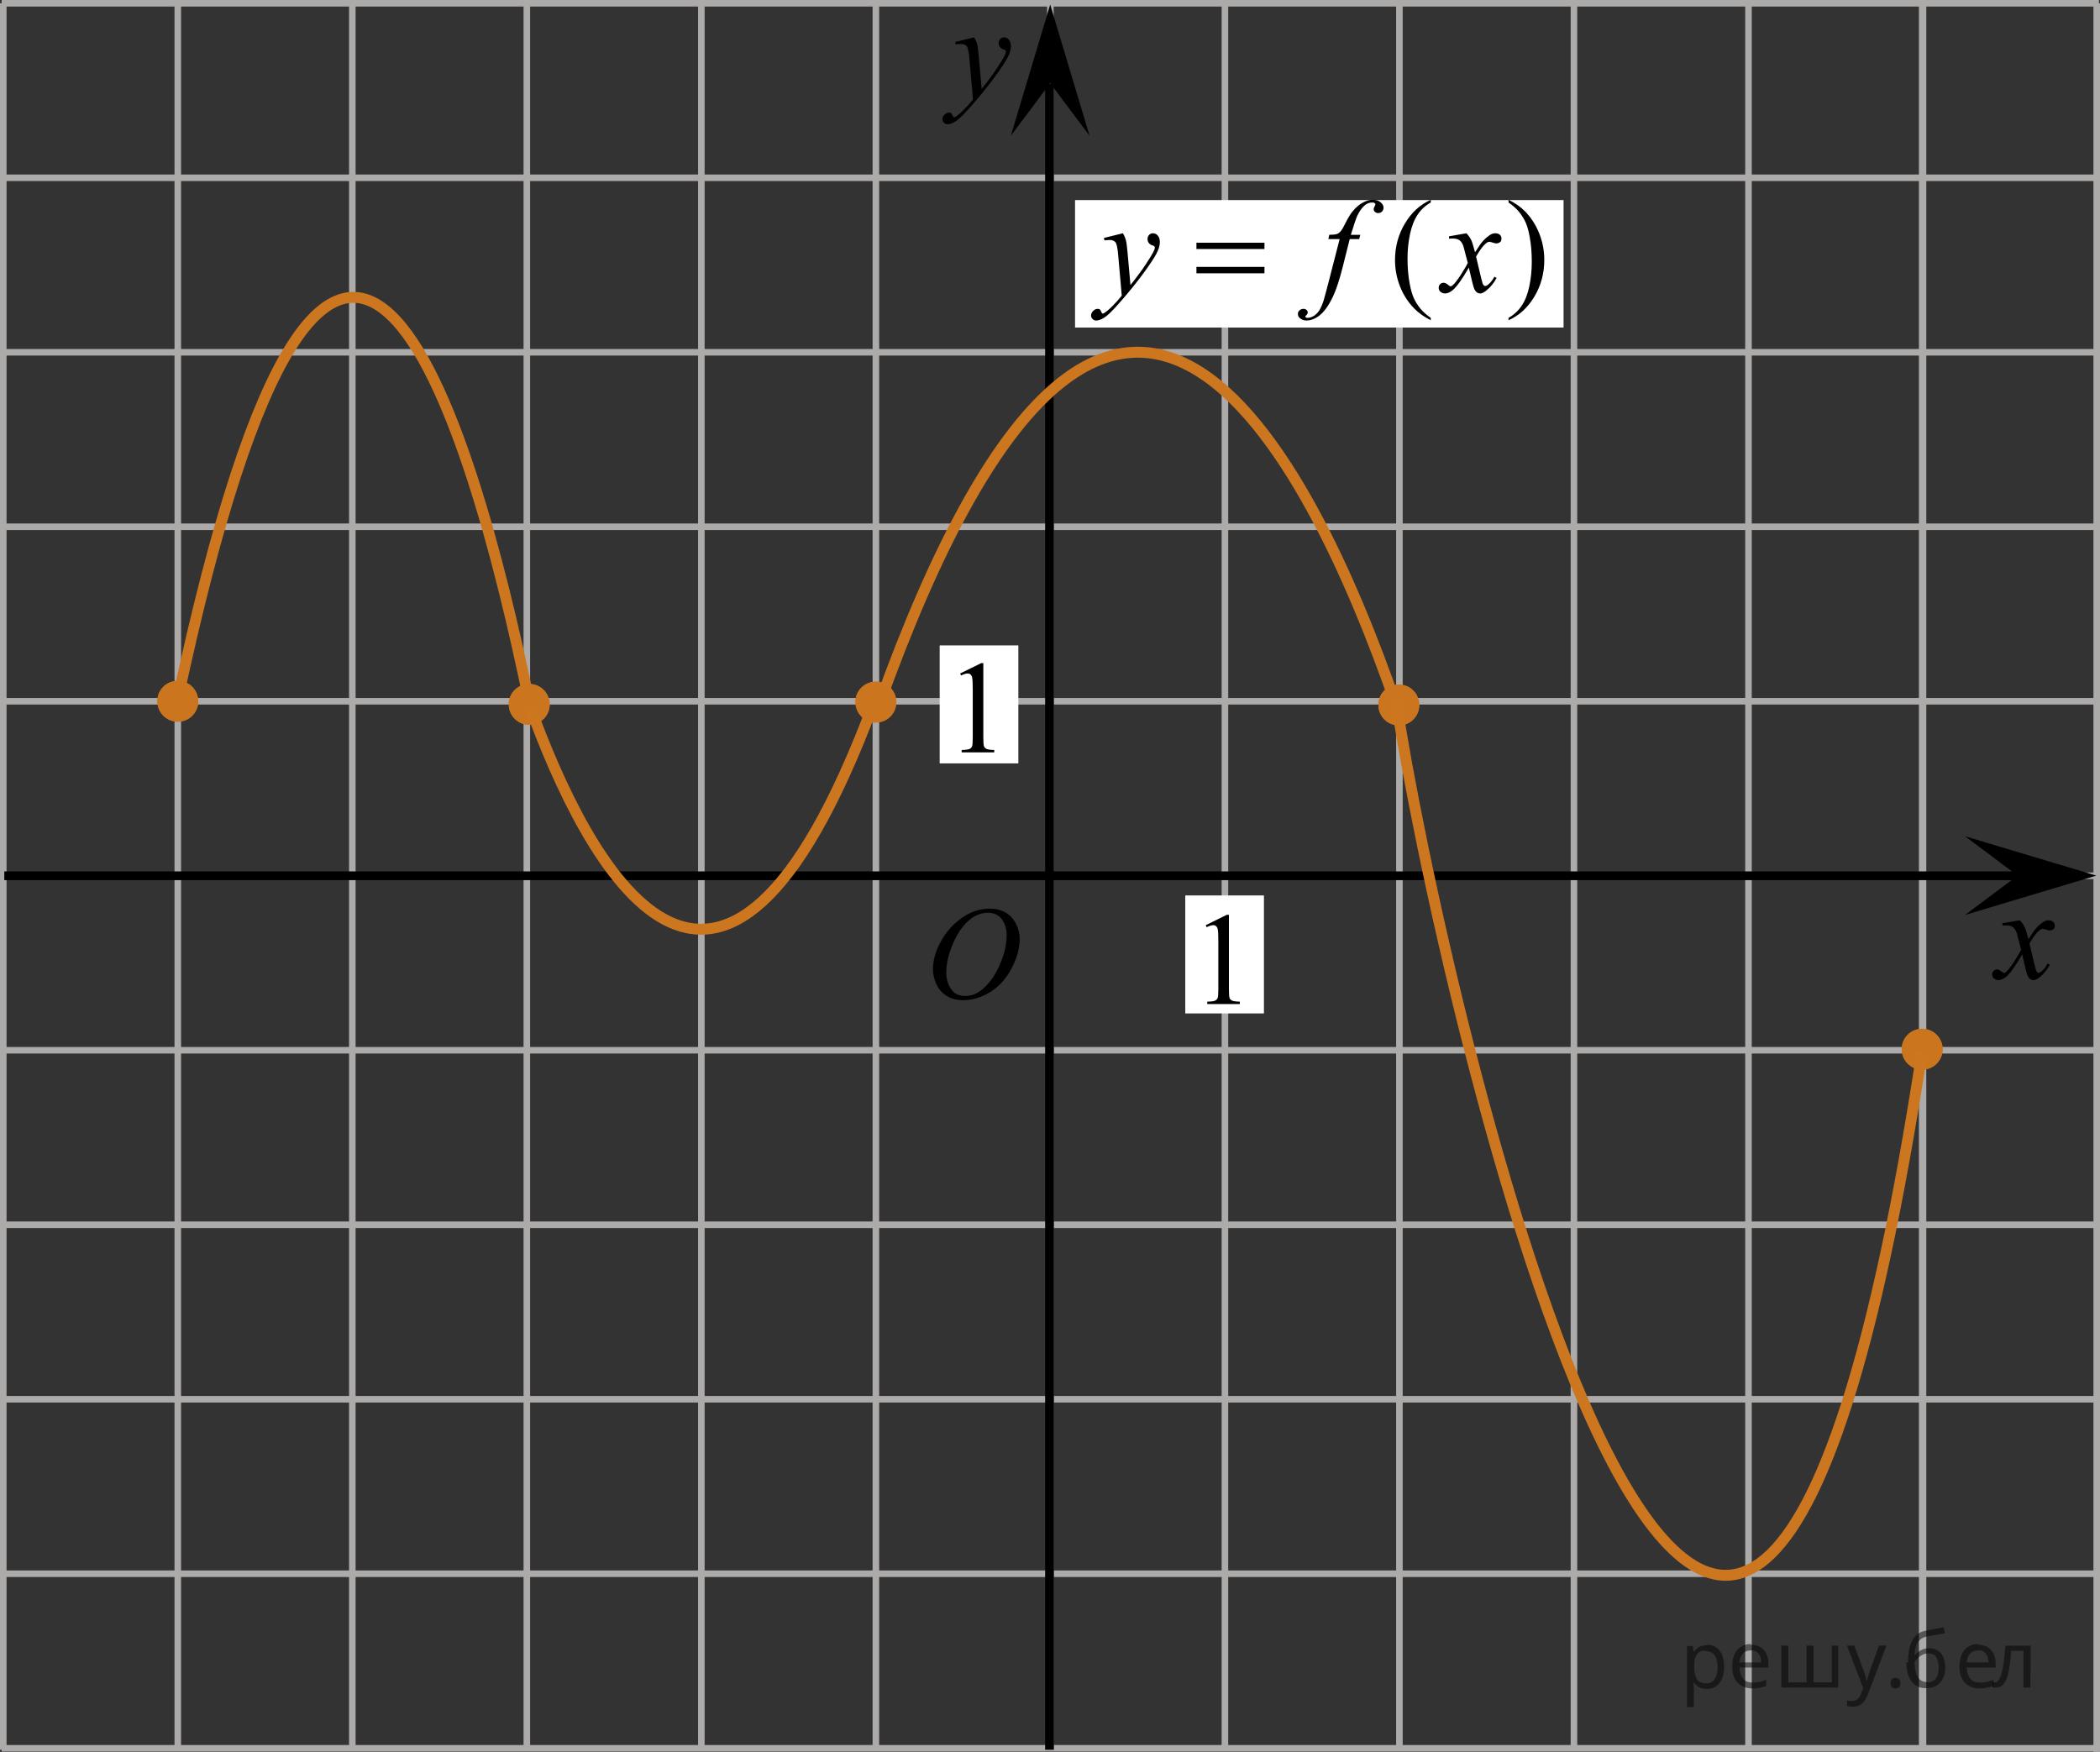 <?xml version="1.0" encoding="utf-8"?>
<!-- Generator: Adobe Illustrator 16.0.0, SVG Export Plug-In . SVG Version: 6.00 Build 0)  -->
<!DOCTYPE svg PUBLIC "-//W3C//DTD SVG 1.1//EN" "http://www.w3.org/Graphics/SVG/1.1/DTD/svg11.dtd">
<svg version="1.1" id="Слой_1" xmlns="http://www.w3.org/2000/svg" xmlns:xlink="http://www.w3.org/1999/xlink" x="0px" y="0px"
	 width="240.258px" height="200.465px" viewBox="0 0 240.258 200.465" enable-background="new 0 0 240.258 200.465"
	 xml:space="preserve">
<rect x="0" y="0" width="240.258" height="200.465" fill="#333333" stroke="none"/>
<line fill="none" stroke="#ADAAAA" stroke-width="0.75" stroke-miterlimit="10" x1="0.191" y1="0.375" x2="240.137" y2="0.375"/>
<line fill="none" stroke="#ADAAAA" stroke-width="0.75" stroke-miterlimit="10" x1="0.191" y1="20.342" x2="239.835" y2="20.342"/>
<line fill="none" stroke="#ADAAAA" stroke-width="0.75" stroke-miterlimit="10" x1="0.191" y1="40.31" x2="239.835" y2="40.31"/>
<line fill="none" stroke="#ADAAAA" stroke-width="0.75" stroke-miterlimit="10" x1="0.191" y1="60.275" x2="239.835" y2="60.275"/>
<line fill="none" stroke="#ADAAAA" stroke-width="0.75" stroke-miterlimit="10" x1="0.191" y1="80.241" x2="239.835" y2="80.241"/>
<line fill="none" stroke="#ADAAAA" stroke-width="0.75" stroke-miterlimit="10" x1="0.191" y1="100.209" x2="239.835" y2="100.209"/>
<line fill="none" stroke="#ADAAAA" stroke-width="0.75" stroke-miterlimit="10" x1="0.191" y1="120.174" x2="239.835" y2="120.174"/>
<line fill="none" stroke="#ADAAAA" stroke-width="0.75" stroke-miterlimit="10" x1="0.191" y1="140.143" x2="239.835" y2="140.143"/>
<line fill="none" stroke="#ADAAAA" stroke-width="0.75" stroke-miterlimit="10" x1="0.191" y1="160.109" x2="239.835" y2="160.109"/>
<line fill="none" stroke="#ADAAAA" stroke-width="0.75" stroke-miterlimit="10" x1="0.191" y1="180.073" x2="239.835" y2="180.073"/>
<line fill="none" stroke="#ADAAAA" stroke-width="0.75" stroke-miterlimit="10" x1="0.191" y1="200.044" x2="239.835" y2="200.044"/>
<line fill="none" stroke="#ADAAAA" stroke-width="0.75" stroke-miterlimit="10" x1="0.375" y1="200.214" x2="0.375" y2="0.375"/>
<line fill="none" stroke="#ADAAAA" stroke-width="0.75" stroke-miterlimit="10" x1="20.341" y1="200.214" x2="20.341" y2="0.375"/>
<line fill="none" stroke="#ADAAAA" stroke-width="0.75" stroke-miterlimit="10" x1="40.309" y1="200.214" x2="40.309" y2="0.375"/>
<line fill="none" stroke="#ADAAAA" stroke-width="0.75" stroke-miterlimit="10" x1="60.274" y1="200.214" x2="60.274" y2="0.375"/>
<line fill="none" stroke="#ADAAAA" stroke-width="0.75" stroke-miterlimit="10" x1="80.24" y1="200.214" x2="80.24" y2="0.375"/>
<line fill="none" stroke="#ADAAAA" stroke-width="0.75" stroke-miterlimit="10" x1="100.208" y1="200.214" x2="100.208" y2="0.375"/>
<line fill="none" stroke="#ADAAAA" stroke-width="0.75" stroke-miterlimit="10" x1="120.174" y1="200.214" x2="120.174" y2="0.375"/>
<line fill="none" stroke="#ADAAAA" stroke-width="0.75" stroke-miterlimit="10" x1="140.143" y1="200.214" x2="140.143" y2="0.375"/>
<line fill="none" stroke="#ADAAAA" stroke-width="0.75" stroke-miterlimit="10" x1="160.105" y1="200.214" x2="160.105" y2="0.375"/>
<line fill="none" stroke="#ADAAAA" stroke-width="0.75" stroke-miterlimit="10" x1="180.073" y1="200.214" x2="180.073" y2="0.375"/>
<line fill="none" stroke="#ADAAAA" stroke-width="0.75" stroke-miterlimit="10" x1="200.041" y1="200.214" x2="200.041" y2="0.375"/>
<line fill="none" stroke="#ADAAAA" stroke-width="0.75" stroke-miterlimit="10" x1="220.008" y1="200.214" x2="220.008" y2="0.375"/>
<line fill="none" stroke="#ADAAAA" stroke-width="0.75" stroke-miterlimit="10" x1="219.916" y1="200.214" x2="219.916" y2="0.375"/>
<line fill="none" stroke="#ADAAAA" stroke-width="0.75" stroke-miterlimit="10" x1="239.883" y1="200.465" x2="239.883" y2="0.375"/>
<g>
	<g>
		<g>
			<g>
				<g>
					<g>
						<g>
							<g>
								<g>
									<g>
										<defs>
											<rect id="SVGID_1_" x="225.255" y="102.359" width="12.358" height="13.729"/>
										</defs>
										<clipPath id="SVGID_2_">
											<use xlink:href="#SVGID_1_"  overflow="visible"/>
										</clipPath>
										<g clip-path="url(#SVGID_2_)">
											<path d="M231.089,105.303c0.239,0.258,0.423,0.514,0.545,0.771c0.093,0.179,0.233,0.644,0.438,1.396l0.648-0.977
												c0.172-0.233,0.381-0.461,0.627-0.676c0.244-0.215,0.461-0.356,0.646-0.438c0.113-0.052,0.248-0.073,0.395-0.073
												c0.213,0,0.381,0.06,0.506,0.172c0.125,0.11,0.188,0.25,0.188,0.41c0,0.188-0.035,0.313-0.104,0.387
												c-0.144,0.123-0.297,0.188-0.478,0.188c-0.104,0-0.215-0.021-0.332-0.064c-0.229-0.078-0.39-0.115-0.465-0.115
												c-0.117,0-0.261,0.064-0.422,0.203c-0.308,0.259-0.671,0.75-1.093,1.481l0.604,2.537c0.099,0.39,0.174,0.619,0.233,0.695
												c0.063,0.075,0.13,0.112,0.19,0.112c0.104,0,0.226-0.06,0.36-0.172c0.271-0.229,0.5-0.521,0.689-0.886l0.26,0.134
												c-0.313,0.579-0.701,1.063-1.185,1.443c-0.271,0.218-0.497,0.322-0.688,0.322c-0.271,0-0.493-0.151-0.652-0.467
												c-0.104-0.188-0.316-1.021-0.646-2.479c-0.769,1.334-1.381,2.188-1.844,2.573c-0.304,0.241-0.591,0.364-0.871,0.364
												c-0.195,0-0.375-0.064-0.539-0.213c-0.115-0.104-0.177-0.254-0.177-0.438c0-0.162,0.056-0.297,0.162-0.405
												c0.104-0.104,0.237-0.161,0.396-0.161c0.152,0,0.32,0.079,0.504,0.234c0.127,0.109,0.229,0.17,0.295,0.17
												c0.061,0,0.135-0.039,0.229-0.116c0.229-0.188,0.545-0.591,0.941-1.211c0.396-0.618,0.66-1.063,0.781-1.341
												c-0.309-1.193-0.475-1.828-0.492-1.896c-0.111-0.314-0.268-0.547-0.441-0.681c-0.184-0.134-0.449-0.198-0.807-0.198
												c-0.111,0-0.24,0.006-0.396,0.02v-0.27L231.089,105.303z"/>
										</g>
									</g>
								</g>
							</g>
						</g>
					</g>
				</g>
			</g>
		</g>
	</g>
</g>
<line fill="none" stroke="#000000" stroke-miterlimit="10" x1="0.492" y1="100.209" x2="237.613" y2="100.209"/>
<line fill="none" stroke="#000000" stroke-miterlimit="10" x1="120.074" y1="200.214" x2="120.074" y2="9.578"/>
<polygon points="230.828,100.191 224.822,95.691 239.835,100.191 224.822,104.691 "/>
<rect x="135.605" y="102.461" fill="#FFFFFF" width="9" height="13.5"/>
<g>
	<g>
		<g>
			<g>
				<g>
					<g>
						<g>
							<g>
								<g>
									<defs>
										<rect id="SVGID_3_" x="135.343" y="101.152" width="9.529" height="16.49"/>
									</defs>
									<clipPath id="SVGID_4_">
										<use xlink:href="#SVGID_3_"  overflow="visible"/>
									</clipPath>
									<g clip-path="url(#SVGID_4_)">
										<path d="M137.948,105.863l2.411-1.188h0.24v8.451c0,0.562,0.021,0.911,0.068,1.049c0.045,0.138,0.146,0.244,0.289,0.315
											c0.146,0.072,0.439,0.113,0.893,0.125v0.271h-3.729v-0.271c0.47-0.012,0.771-0.053,0.903-0.121
											c0.14-0.069,0.229-0.168,0.285-0.286c0.055-0.121,0.08-0.481,0.08-1.082v-5.404c0-0.729-0.021-1.194-0.072-1.401
											c-0.032-0.153-0.098-0.271-0.188-0.349c-0.09-0.075-0.195-0.11-0.326-0.11c-0.18,0-0.432,0.078-0.752,0.229
											L137.948,105.863z"/>
									</g>
								</g>
							</g>
						</g>
					</g>
				</g>
			</g>
		</g>
	</g>
</g>
<g>
	<g>
		<g>
			<g>
				<g>
					<g>
						<g>
							<g>
								<g>
									<g>
										<defs>
											<rect id="SVGID_5_" x="105.134" y="1.333" width="13.746" height="16.491"/>
										</defs>
										<clipPath id="SVGID_6_">
											<use xlink:href="#SVGID_5_"  overflow="visible"/>
										</clipPath>
										<g clip-path="url(#SVGID_6_)">
											<path d="M111.448,4.273c0.168,0.283,0.283,0.552,0.351,0.801c0.063,0.248,0.127,0.736,0.188,1.465l0.323,3.632
												c0.298-0.354,0.726-0.913,1.284-1.683c0.271-0.374,0.604-0.884,1.004-1.528c0.24-0.394,0.391-0.669,0.44-0.825
												c0.029-0.078,0.044-0.158,0.044-0.242c0-0.057-0.017-0.102-0.052-0.134c-0.035-0.033-0.125-0.074-0.271-0.122
												c-0.146-0.047-0.27-0.135-0.358-0.26c-0.099-0.126-0.146-0.27-0.146-0.433c0-0.201,0.063-0.363,0.178-0.486
												c0.117-0.123,0.27-0.185,0.443-0.185c0.215,0,0.397,0.09,0.553,0.27c0.151,0.183,0.229,0.429,0.229,0.741
												c0,0.391-0.133,0.833-0.397,1.332c-0.267,0.5-0.773,1.269-1.535,2.3c-0.758,1.033-1.676,2.16-2.754,3.383
												c-0.739,0.841-1.293,1.369-1.648,1.59c-0.356,0.222-0.668,0.329-0.925,0.329c-0.151,0-0.286-0.06-0.401-0.176
												c-0.112-0.113-0.174-0.25-0.174-0.399c0-0.19,0.08-0.365,0.237-0.522c0.159-0.158,0.334-0.234,0.521-0.234
												c0.1,0,0.182,0.021,0.242,0.064c0.041,0.022,0.084,0.095,0.131,0.21c0.047,0.116,0.09,0.193,0.129,0.231
												c0.023,0.021,0.055,0.036,0.09,0.036c0.027,0,0.082-0.021,0.152-0.072c0.271-0.167,0.586-0.437,0.94-0.799
												c0.478-0.48,0.822-0.876,1.054-1.183l-0.414-4.68c-0.066-0.771-0.172-1.242-0.313-1.41
												c-0.141-0.167-0.369-0.251-0.69-0.251c-0.104,0-0.287,0.017-0.558,0.045l-0.063-0.271L111.448,4.273z"/>
										</g>
									</g>
								</g>
							</g>
						</g>
					</g>
				</g>
			</g>
		</g>
	</g>
</g>
<polygon points="120.152,9.524 115.652,15.529 120.152,0.519 124.652,15.529 "/>
<rect x="107.508" y="73.85" fill="#FFFFFF" width="9" height="13.5"/>
<g>
	<g>
		<g>
			<g>
				<g>
					<g>
						<g>
							<g>
								<g>
									<defs>
										<rect id="SVGID_7_" x="107.244" y="72.352" width="9.529" height="16.489"/>
									</defs>
									<clipPath id="SVGID_8_">
										<use xlink:href="#SVGID_7_"  overflow="visible"/>
									</clipPath>
									<g clip-path="url(#SVGID_8_)">
										<path d="M109.849,77.063l2.412-1.188h0.24v8.451c0,0.561,0.022,0.912,0.07,1.049c0.045,0.137,0.145,0.244,0.289,0.316
											c0.146,0.071,0.439,0.112,0.891,0.125v0.271h-3.729v-0.271c0.47-0.013,0.771-0.054,0.905-0.121
											c0.138-0.07,0.229-0.168,0.285-0.287c0.053-0.121,0.08-0.482,0.08-1.082v-5.404c0-0.729-0.022-1.194-0.072-1.401
											c-0.034-0.154-0.099-0.271-0.188-0.349c-0.09-0.076-0.196-0.11-0.326-0.11c-0.18,0-0.432,0.077-0.752,0.229
											L109.849,77.063z"/>
									</g>
								</g>
							</g>
						</g>
					</g>
				</g>
			</g>
		</g>
	</g>
</g>
<path fill="none" stroke="#CC761F" stroke-width="1.25" stroke-miterlimit="10" d="M20.262,80.334
	c18.167-85.37,33.565-32.738,40.288,0.003"/>
<g>
	<path fill="#CB761E" d="M20.342,77.902c-1.298,0-2.358,1.054-2.339,2.337c0,1.295,1.043,2.341,2.339,2.341
		c1.296,0,2.338-1.046,2.338-2.341C22.677,78.959,21.638,77.902,20.342,77.902L20.342,77.902z"/>
	<path fill="#CB761E" d="M20.342,77.902c-1.298,0-2.358,1.054-2.339,2.337c0,1.295,1.043,2.341,2.339,2.341
		c1.296,0,2.338-1.046,2.338-2.341C22.677,78.959,21.638,77.902,20.342,77.902L20.342,77.902z"/>
</g>
<g>
	<path fill="#CB761E" d="M60.55,78.261c-1.298,0-2.358,1.053-2.339,2.336c0,1.295,1.043,2.342,2.339,2.342
		c1.296,0,2.338-1.047,2.338-2.342C62.884,79.316,61.846,78.261,60.55,78.261L60.55,78.261z"/>
	<path fill="#CB761E" d="M60.55,78.261c-1.298,0-2.358,1.053-2.339,2.336c0,1.295,1.043,2.342,2.339,2.342
		c1.296,0,2.338-1.047,2.338-2.342C62.884,79.316,61.846,78.261,60.55,78.261L60.55,78.261z"/>
</g>
<path fill="none" stroke="#CC761F" stroke-width="1.25" stroke-miterlimit="10" d="M99.906,80.601
	C82.158,128.027,67.117,98.788,60.55,80.6"/>
<path fill="none" stroke="#CC761F" stroke-width="1.25" stroke-miterlimit="10" d="M100.566,80.662
	c26.675-74.401,49.288-28.53,59.161,0.002"/>
<g>
	<path fill="#CB761E" d="M100.209,77.998c-1.298,0-2.358,1.054-2.339,2.337c0,1.295,1.043,2.341,2.339,2.341
		s2.338-1.046,2.338-2.341C102.544,79.054,101.505,77.998,100.209,77.998L100.209,77.998z"/>
	<path fill="#CB761E" d="M100.209,77.998c-1.298,0-2.358,1.054-2.339,2.337c0,1.295,1.043,2.341,2.339,2.341
		s2.338-1.046,2.338-2.341C102.544,79.054,101.505,77.998,100.209,77.998L100.209,77.998z"/>
</g>
<g>
	<path fill="#CB761E" d="M160.038,78.328c-1.298,0-2.358,1.053-2.339,2.336c0,1.295,1.043,2.342,2.339,2.342
		s2.339-1.047,2.339-2.342C162.374,79.383,161.334,78.328,160.038,78.328L160.038,78.328z"/>
	<path fill="#CB761E" d="M160.038,78.328c-1.298,0-2.358,1.053-2.339,2.336c0,1.295,1.043,2.342,2.339,2.342
		s2.339-1.047,2.339-2.342C162.374,79.383,161.334,78.328,160.038,78.328L160.038,78.328z"/>
</g>
<g>
	<path fill="#CB761E" d="M219.916,117.718c-1.298,0-2.359,1.054-2.339,2.337c0,1.293,1.043,2.34,2.339,2.34s2.339-1.047,2.339-2.34
		C222.25,118.775,221.212,117.718,219.916,117.718L219.916,117.718z"/>
	<path fill="#CB761E" d="M219.916,117.718c-1.298,0-2.359,1.054-2.339,2.337c0,1.293,1.043,2.34,2.339,2.34s2.339-1.047,2.339-2.34
		C222.25,118.775,221.212,117.718,219.916,117.718L219.916,117.718z"/>
</g>
<rect x="122.994" y="22.894" fill="#FFFFFF" width="55.89" height="14.585"/>
<g>
	<g>
		<g>
			<g>
				<g>
					<g>
						<defs>
							<rect id="SVGID_9_" x="122.113" y="19.603" width="57.961" height="20.7"/>
						</defs>
						<clipPath id="SVGID_10_">
							<use xlink:href="#SVGID_9_"  overflow="visible"/>
						</clipPath>
						<g clip-path="url(#SVGID_10_)">
							<path d="M163.693,36.372v0.272c-0.745-0.375-1.368-0.813-1.867-1.318c-0.711-0.716-1.26-1.563-1.646-2.535
								c-0.385-0.973-0.578-1.983-0.578-3.031c0-1.531,0.379-2.929,1.135-4.19c0.756-1.264,1.742-2.166,2.957-2.709v0.312
								c-0.606,0.336-1.106,0.795-1.498,1.378c-0.389,0.583-0.682,1.322-0.875,2.217c-0.191,0.896-0.288,1.828-0.288,2.803
								c0,1.058,0.082,2.019,0.245,2.883c0.127,0.683,0.283,1.229,0.467,1.643c0.184,0.412,0.43,0.81,0.738,1.189
								C162.791,35.662,163.195,36.025,163.693,36.372z"/>
							<path d="M172.588,23.171v-0.312c0.751,0.369,1.376,0.808,1.875,1.312c0.707,0.722,1.252,1.567,1.639,2.539
								c0.385,0.971,0.578,1.982,0.578,3.035c0,1.532-0.378,2.929-1.131,4.19c-0.754,1.264-1.74,2.166-2.961,2.709v-0.272
								c0.607-0.342,1.107-0.802,1.501-1.383c0.394-0.581,0.685-1.319,0.875-2.217c0.188-0.896,0.286-1.832,0.286-2.806
								c0-1.053-0.082-2.014-0.245-2.884c-0.124-0.682-0.278-1.228-0.463-1.638c-0.187-0.41-0.433-0.807-0.737-1.188
								C173.496,23.88,173.092,23.517,172.588,23.171z"/>
						</g>
					</g>
				</g>
			</g>
		</g>
		<g>
			<g>
				<g>
					<g>
						<defs>
							<rect id="SVGID_11_" x="122.113" y="19.603" width="57.961" height="20.7"/>
						</defs>
						<clipPath id="SVGID_12_">
							<use xlink:href="#SVGID_11_"  overflow="visible"/>
						</clipPath>
						<g clip-path="url(#SVGID_12_)">
							<path d="M128.467,26.691c0.168,0.285,0.284,0.555,0.348,0.804c0.064,0.25,0.129,0.74,0.193,1.472l0.326,3.646
								c0.296-0.355,0.727-0.919,1.29-1.689c0.271-0.376,0.606-0.887,1.008-1.534c0.242-0.396,0.39-0.673,0.444-0.831
								c0.029-0.077,0.044-0.159,0.044-0.243c0-0.056-0.019-0.1-0.052-0.135c-0.035-0.033-0.125-0.074-0.271-0.122
								c-0.146-0.047-0.268-0.133-0.363-0.259c-0.096-0.127-0.145-0.271-0.145-0.435c0-0.202,0.061-0.365,0.178-0.488
								c0.119-0.124,0.268-0.186,0.444-0.186c0.218,0,0.401,0.09,0.557,0.271c0.154,0.181,0.229,0.429,0.229,0.745
								c0,0.39-0.135,0.836-0.399,1.338c-0.269,0.501-0.78,1.271-1.542,2.309s-1.684,2.17-2.766,3.396
								c-0.746,0.846-1.299,1.378-1.659,1.598c-0.36,0.221-0.67,0.33-0.927,0.33c-0.152,0-0.288-0.059-0.403-0.175
								c-0.116-0.116-0.175-0.25-0.175-0.403c0-0.192,0.081-0.367,0.24-0.525c0.16-0.158,0.336-0.237,0.522-0.237
								c0.099,0,0.181,0.022,0.245,0.066c0.04,0.024,0.083,0.096,0.13,0.212c0.047,0.115,0.091,0.192,0.129,0.232
								c0.024,0.024,0.056,0.037,0.089,0.037c0.03,0,0.082-0.024,0.156-0.074c0.271-0.168,0.588-0.436,0.949-0.801
								c0.475-0.483,0.824-0.88,1.053-1.187l-0.415-4.699c-0.069-0.775-0.173-1.247-0.313-1.415
								c-0.139-0.168-0.371-0.252-0.695-0.252c-0.104,0-0.289,0.015-0.557,0.044l-0.066-0.274L128.467,26.691z"/>
							<path d="M155.633,26.869l-0.133,0.489h-1.082l-0.814,3.238c-0.361,1.429-0.725,2.532-1.09,3.313
								c-0.521,1.103-1.078,1.863-1.676,2.283c-0.455,0.32-0.908,0.481-1.363,0.481c-0.298,0-0.55-0.089-0.757-0.267
								c-0.153-0.124-0.229-0.284-0.229-0.482c0-0.158,0.063-0.295,0.189-0.411c0.127-0.115,0.28-0.174,0.463-0.174
								c0.133,0,0.246,0.042,0.338,0.126s0.137,0.181,0.137,0.289s-0.053,0.21-0.155,0.304c-0.079,0.069-0.119,0.121-0.119,0.155
								c0,0.045,0.019,0.079,0.052,0.104c0.045,0.034,0.114,0.053,0.209,0.053c0.211,0,0.436-0.067,0.67-0.2
								c0.234-0.134,0.443-0.333,0.627-0.597c0.183-0.266,0.355-0.646,0.52-1.146c0.068-0.208,0.254-0.893,0.557-2.054l1.289-5.018
								h-1.289l0.104-0.489c0.41,0,0.697-0.028,0.859-0.085c0.164-0.058,0.313-0.166,0.449-0.326c0.135-0.161,0.313-0.461,0.529-0.9
								c0.292-0.594,0.57-1.053,0.838-1.379c0.365-0.439,0.75-0.77,1.15-0.988c0.404-0.222,0.783-0.33,1.14-0.33
								c0.375,0,0.677,0.095,0.903,0.284c0.229,0.19,0.341,0.396,0.341,0.619c0,0.173-0.058,0.318-0.17,0.438
								c-0.113,0.118-0.261,0.178-0.438,0.178c-0.152,0-0.277-0.045-0.375-0.134c-0.096-0.089-0.146-0.195-0.146-0.318
								c0-0.079,0.032-0.177,0.098-0.293c0.063-0.116,0.097-0.193,0.097-0.232c0-0.069-0.022-0.121-0.067-0.156
								c-0.063-0.049-0.157-0.073-0.28-0.073c-0.313,0-0.592,0.099-0.838,0.296c-0.331,0.263-0.627,0.672-0.891,1.23
								c-0.133,0.292-0.377,1.016-0.732,2.172H155.633L155.633,26.869z"/>
							<path d="M167.773,26.691c0.242,0.257,0.425,0.514,0.547,0.771c0.09,0.178,0.236,0.646,0.438,1.401l0.651-0.979
								c0.174-0.236,0.384-0.464,0.631-0.679c0.246-0.215,0.464-0.361,0.65-0.44c0.119-0.05,0.25-0.073,0.395-0.073
								c0.212,0,0.382,0.057,0.508,0.17c0.127,0.113,0.188,0.252,0.188,0.415c0,0.188-0.037,0.315-0.11,0.386
								c-0.14,0.124-0.297,0.186-0.477,0.186c-0.104,0-0.215-0.021-0.332-0.065c-0.231-0.079-0.389-0.119-0.467-0.119
								c-0.119,0-0.26,0.069-0.424,0.208c-0.306,0.257-0.672,0.753-1.097,1.489l0.606,2.55c0.094,0.391,0.172,0.624,0.236,0.7
								c0.063,0.076,0.129,0.114,0.193,0.114c0.104,0,0.225-0.057,0.361-0.171c0.271-0.227,0.504-0.522,0.697-0.889l0.26,0.133
								c-0.313,0.583-0.707,1.067-1.187,1.453c-0.272,0.218-0.501,0.326-0.688,0.326c-0.275,0-0.498-0.155-0.66-0.467
								c-0.104-0.193-0.317-1.023-0.646-2.49c-0.771,1.339-1.389,2.201-1.854,2.586c-0.301,0.247-0.592,0.371-0.875,0.371
								c-0.195,0-0.377-0.071-0.541-0.215c-0.117-0.108-0.178-0.255-0.178-0.438c0-0.163,0.056-0.299,0.164-0.407
								s0.241-0.163,0.399-0.163c0.157,0,0.325,0.079,0.504,0.236c0.128,0.114,0.228,0.171,0.296,0.171
								c0.061,0,0.137-0.039,0.229-0.118c0.232-0.188,0.549-0.594,0.949-1.216c0.4-0.623,0.662-1.071,0.787-1.35
								c-0.308-1.2-0.473-1.835-0.498-1.904c-0.113-0.321-0.262-0.549-0.445-0.682c-0.182-0.134-0.45-0.2-0.807-0.2
								c-0.115,0-0.246,0.005-0.394,0.015V27.04L167.773,26.691z"/>
						</g>
					</g>
				</g>
			</g>
		</g>
		<g>
			<g>
				<g>
					<g>
						<defs>
							<rect id="SVGID_13_" x="122.113" y="19.603" width="57.961" height="20.7"/>
						</defs>
						<clipPath id="SVGID_14_">
							<use xlink:href="#SVGID_13_"  overflow="visible"/>
						</clipPath>
						<g clip-path="url(#SVGID_14_)">
							<path d="M136.883,27.774h7.783v0.719h-7.783V27.774z M136.883,30.538h7.783v0.733h-7.783V30.538z"/>
						</g>
					</g>
				</g>
			</g>
		</g>
	</g>
</g>
<g>
	<g>
		<g>
			<g>
				<g>
					<g>
						<g>
							<g>
								<g>
									<g>
										<defs>
											<rect id="SVGID_15_" x="103.79" y="100.462" width="16.438" height="17.871"/>
										</defs>
										<clipPath id="SVGID_16_">
											<use xlink:href="#SVGID_15_"  overflow="visible"/>
										</clipPath>
										<g clip-path="url(#SVGID_16_)">
											<path d="M113.268,103.971c0.662,0,1.248,0.146,1.759,0.436c0.512,0.287,0.91,0.713,1.198,1.273
												c0.289,0.563,0.438,1.146,0.438,1.756c0,1.069-0.313,2.194-0.934,3.377c-0.621,1.18-1.435,2.076-2.435,2.694
												c-1,0.621-2.035,0.935-3.104,0.935c-0.771,0-1.414-0.172-1.933-0.517c-0.521-0.342-0.899-0.793-1.147-1.354
												c-0.248-0.563-0.371-1.104-0.371-1.633c0-0.938,0.229-1.856,0.676-2.771c0.445-0.916,0.981-1.679,1.604-2.289
												c0.622-0.61,1.287-1.084,1.992-1.414C111.723,104.136,112.473,103.971,113.268,103.971z M113.018,104.443
												c-0.489,0-0.973,0.123-1.438,0.367c-0.467,0.241-0.935,0.643-1.396,1.192c-0.461,0.556-0.877,1.276-1.243,2.179
												c-0.451,1.104-0.679,2.145-0.679,3.121c0,0.696,0.181,1.314,0.537,1.854c0.356,0.541,0.906,0.812,1.646,0.812
												c0.445,0,0.888-0.108,1.313-0.331c0.43-0.225,0.875-0.604,1.342-1.14c0.584-0.677,1.074-1.535,1.477-2.58
												c0.396-1.048,0.597-2.021,0.597-2.931c0-0.668-0.181-1.262-0.537-1.774C114.275,104.701,113.736,104.443,113.018,104.443
												z"/>
										</g>
									</g>
								</g>
							</g>
						</g>
					</g>
				</g>
			</g>
		</g>
	</g>
</g>
<path fill="none" stroke="#CC761F" stroke-width="1.25" stroke-miterlimit="10" d="M219.916,120.277
	c-21.689,141.93-55.514-8.402-60.189-40.128"/>
<g fill-opacity=".5"><path d="m195.3 188.2q0.89 0 1.4 0.62 0.55 0.62 0.55 1.9 0 1.2-0.55 1.9-0.54 0.64-1.4 0.64-0.56 0-0.93-0.21-0.36-0.22-0.57-0.5h-0.054q0.018 0.15 0.036 0.39t0.018 0.4v2h-0.79v-7h0.65l0.11 0.66h0.036q0.22-0.32 0.57-0.53t0.94-0.22zm-0.14 0.67q-0.74 0-1 0.41-0.3 0.41-0.32 1.3v0.15q0 0.89 0.29 1.4 0.3 0.48 1.1 0.48 0.44 0 0.72-0.24 0.29-0.24 0.42-0.66 0.14-0.42 0.14-0.96 0-0.83-0.32-1.3-0.32-0.5-0.98-0.5z"/><path d="m200.3 188.2q0.62 0 1.1 0.27 0.45 0.27 0.68 0.76 0.24 0.49 0.24 1.1v0.48h-3.3q0.018 0.82 0.41 1.3 0.4 0.42 1.1 0.42 0.46 0 0.81-0.081 0.36-0.09 0.74-0.25v0.69q-0.37 0.16-0.73 0.23-0.36 0.081-0.86 0.081-0.68 0-1.2-0.28-0.52-0.28-0.82-0.83-0.29-0.56-0.29-1.4 0-0.79 0.26-1.4 0.27-0.57 0.75-0.87 0.49-0.31 1.1-0.31zm-9e-3 0.65q-0.57 0-0.9 0.37-0.32 0.36-0.39 1h2.5q-9e-3 -0.61-0.29-0.99-0.28-0.39-0.88-0.39z"/><path d="m210.3 188.3v4.8h-6.5v-4.8h0.79v4.2h2.1v-4.2h0.79v4.2h2.1v-4.2z"/><path d="m211.3 188.3h0.85l1 2.7q0.14 0.36 0.24 0.69 0.11 0.32 0.16 0.62h0.036q0.054-0.22 0.17-0.58 0.12-0.37 0.24-0.74l0.98-2.7h0.86l-2.1 5.5q-0.25 0.68-0.66 1.1-0.4 0.4-1.1 0.4-0.22 0-0.38-0.027-0.16-0.018-0.28-0.045v-0.63q0.099 0.018 0.23 0.036 0.14 0.018 0.3 0.018 0.41 0 0.67-0.23 0.26-0.23 0.4-0.62l0.25-0.64z"/><path d="m216.3 192.6q0-0.33 0.16-0.47t0.39-0.14q0.23 0 0.4 0.14 0.17 0.14 0.17 0.47 0 0.32-0.17 0.47-0.16 0.14-0.4 0.14-0.22 0-0.39-0.14t-0.16-0.47z"/><path d="m218.3 190.2q0-1.6 0.48-2.5 0.48-0.89 1.5-1.1 0.58-0.13 1.1-0.22t1-0.18l0.14 0.69q-0.32 0.045-0.71 0.12-0.4 0.063-0.78 0.14-0.39 0.063-0.67 0.13-0.58 0.13-0.93 0.61-0.34 0.48-0.39 1.5h0.054q0.13-0.17 0.34-0.35 0.22-0.18 0.53-0.31 0.32-0.13 0.71-0.13 0.94 0 1.4 0.6 0.48 0.6 0.48 1.6 0 0.8-0.28 1.3t-0.77 0.81q-0.5 0.26-1.2 0.26-1 0-1.6-0.76t-0.59-2.2zm2.2 2.3q0.58 0 0.94-0.38t0.36-1.3q0-0.74-0.28-1.2-0.27-0.43-0.9-0.43-0.4 0-0.72 0.18-0.32 0.17-0.54 0.4t-0.31 0.38q0 0.44 0.063 0.86t0.22 0.75q0.16 0.32 0.44 0.52 0.29 0.19 0.72 0.19z"/><path d="m226.3 188.2q0.62 0 1.1 0.27 0.45 0.27 0.68 0.76 0.24 0.49 0.24 1.1v0.48h-3.3q0.018 0.82 0.41 1.3 0.4 0.42 1.1 0.42 0.46 0 0.81-0.081 0.36-0.09 0.74-0.25v0.69q-0.37 0.16-0.73 0.23-0.36 0.081-0.86 0.081-0.68 0-1.2-0.28-0.52-0.28-0.82-0.83-0.29-0.56-0.29-1.4 0-0.79 0.26-1.4 0.27-0.57 0.75-0.87 0.49-0.31 1.1-0.31zm-9e-3 0.65q-0.57 0-0.9 0.37-0.32 0.36-0.39 1h2.5q-9e-3 -0.61-0.29-0.99-0.28-0.39-0.88-0.39z"/><path d="m232.3 193.1h-0.8v-4.2h-1.4q-0.12 1.5-0.32 2.5-0.21 0.93-0.55 1.3t-0.86 0.42q-0.12 0-0.23-0.018-0.11-9e-3 -0.18-0.045v-0.59q0.054 0.018 0.12 0.027t0.13 9e-3q0.49 0 0.77-1 0.3-1 0.45-3.2h2.9z"/></g></svg>

<!--File created and owned by https://sdamgia.ru. Copying is prohibited. All rights reserved.-->
